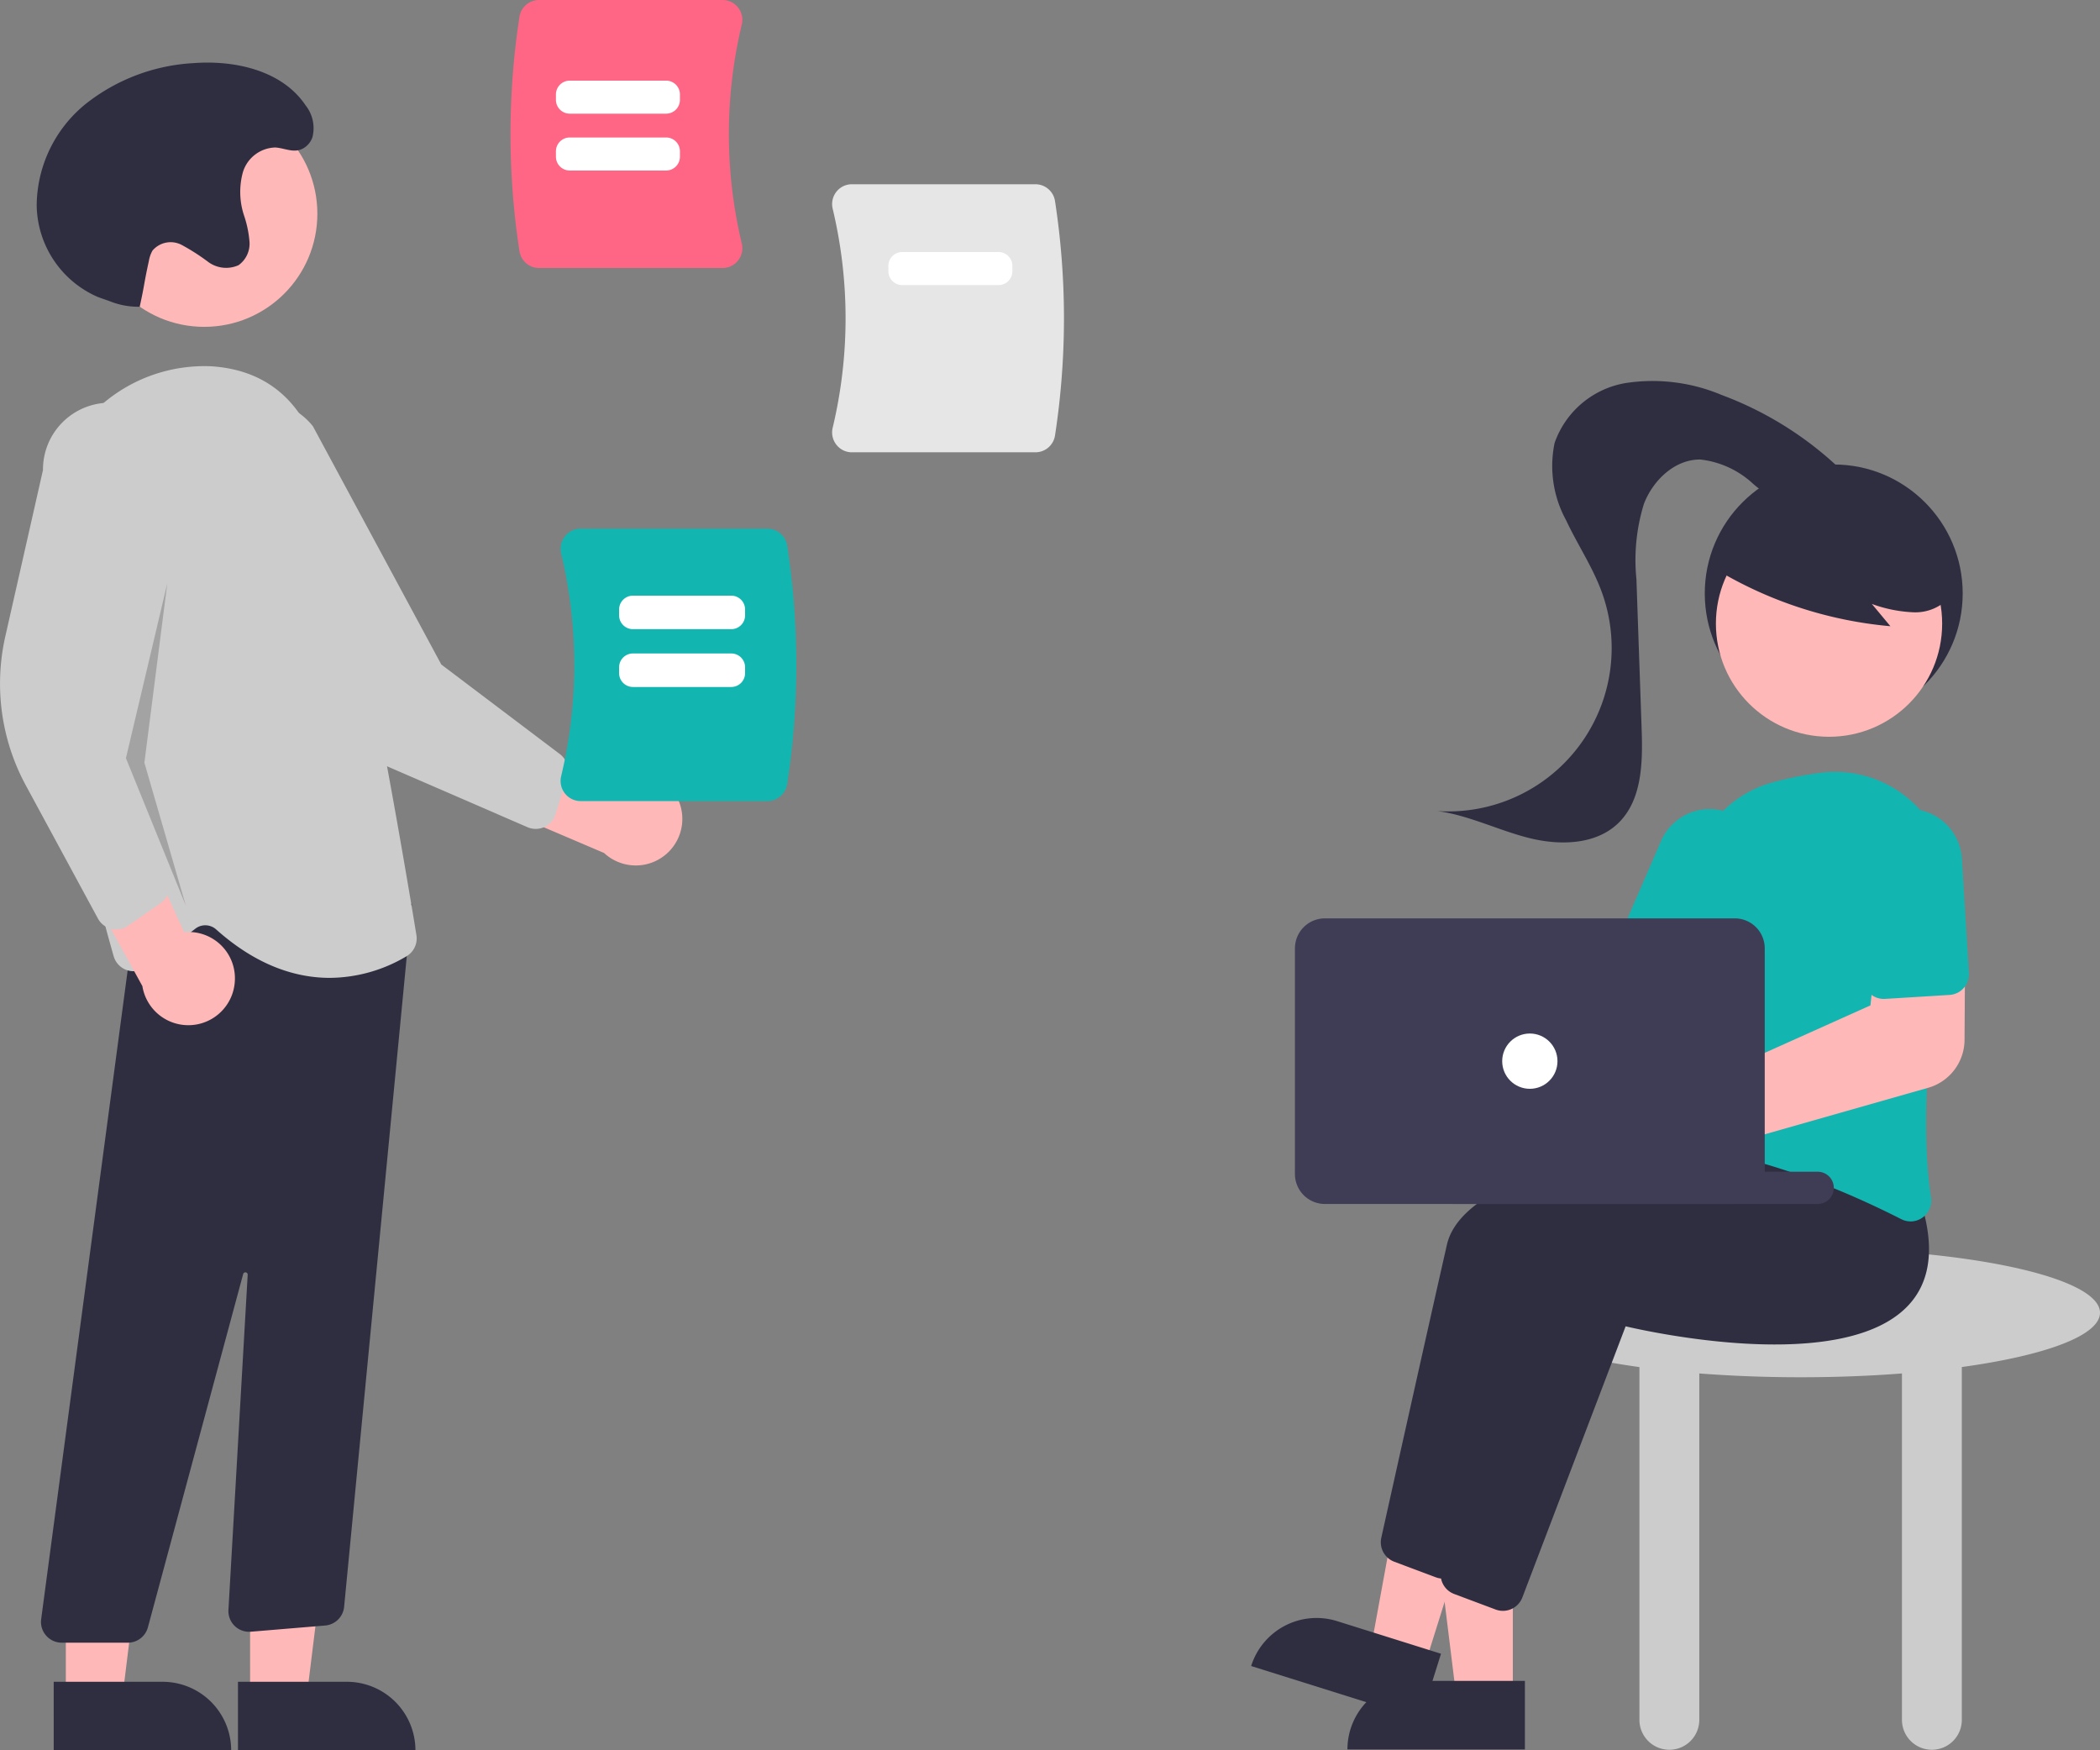 <svg xmlns="http://www.w3.org/2000/svg" width="172.468" height="143.731" viewBox="0 0 172.468 143.731">
  <rect x="0" y="0" width="172.468" height="143.731" fill="#808080" stroke="none"/>
  <g id="グループ_2048" data-name="グループ 2048" transform="translate(-1011.532 -135.27)">
    <g id="グループ_2046" data-name="グループ 2046" transform="translate(865.074 -1331.773)">
      <path id="パス_2317" data-name="パス 2317" d="M839.039,558.843c0-2.925-11.008-5.3-24.587-5.3s-24.587,2.371-24.587,5.3c0,1.874,4.526,3.52,11.348,4.461v29.015a2.459,2.459,0,0,0,4.917,0V563.827c2.6.2,5.4.312,8.322.312s5.722-.11,8.322-.312v28.492a2.459,2.459,0,0,0,4.917,0V563.3C834.514,562.363,839.039,560.717,839.039,558.843Z" transform="translate(-520.113 1015.996)" fill="#ccc"/>
      <circle id="楕円形_87" data-name="楕円形 87" cx="10.591" cy="10.591" r="10.591" transform="translate(286.467 1505.184)" fill="#2f2e41"/>
      <path id="パス_2318" data-name="パス 2318" d="M574.657,385.633h-4.638l-2.206-17.887h6.844Z" transform="translate(-303.955 1220.76)" fill="#ffb8b8"/>
      <path id="パス_2319" data-name="パス 2319" d="M555.632,411.531h8.944v5.631H550A5.631,5.631,0,0,1,555.632,411.531Z" transform="translate(-292.881 1193.537)" fill="#2f2e41"/>
      <path id="パス_2320" data-name="パス 2320" d="M559.495,376.772l-4.425-1.389,3.25-17.727,6.53,2.049Z" transform="translate(-296.033 1227.033)" fill="#ffb8b8"/>
      <path id="パス_2321" data-name="パス 2321" d="M5.631,0h8.944V5.631H0A5.631,5.631,0,0,1,5.631,0Z" transform="translate(250.898 1598.475) rotate(17.423)" fill="#2f2e41"/>
      <path id="パス_2322" data-name="パス 2322" d="M768.824,563.79a1.686,1.686,0,0,1-.595-.108l-3.412-1.279a1.708,1.708,0,0,1-1.064-1.961c.859-3.862,3.786-17.011,5.389-24.063,1.9-8.365,29.634-9.92,30.814-9.982l.1-.005,3.12,3.92c1.127,3.623.77,6.45-1.062,8.4-5.346,5.692-21.307,2.16-23.21,1.713l-8.484,22.269a1.707,1.707,0,0,1-1.594,1.1Z" transform="translate(-503.854 1032.879)" fill="#2f2e41"/>
      <path id="パス_2323" data-name="パス 2323" d="M781.824,570.79a1.687,1.687,0,0,1-.595-.108l-3.412-1.279a1.708,1.708,0,0,1-1.065-1.961c.859-3.862,3.786-17.011,5.389-24.063,1.9-8.365,29.634-9.92,30.814-9.982l.1-.005,3.12,3.921c1.127,3.623.77,6.45-1.062,8.4-5.346,5.691-21.307,2.16-23.21,1.713l-8.484,22.269A1.707,1.707,0,0,1,781.824,570.79Z" transform="translate(-511.936 1028.527)" fill="#2f2e41"/>
      <path id="パス_2324" data-name="パス 2324" d="M752.4,485.657a3.97,3.97,0,0,1,.335.53l18.656,1.966,2.686-3.682,6.087,3.327-5.275,8.935L752.01,490.9a3.97,3.97,0,1,1,.392-5.242Z" transform="translate(-492.385 1059.182)" fill="#a0616a"/>
      <path id="パス_2325" data-name="パス 2325" d="M845.836,487.042a1.7,1.7,0,0,1-.775-.189c-3.731-1.9-10.995-5.182-17.731-5.869a1.661,1.661,0,0,1-1.171-.662,1.709,1.709,0,0,1-.315-1.328c.608-3.365,2-11.933,1.823-18.8a9.3,9.3,0,0,1,7.029-9.255h0a30.2,30.2,0,0,1,3.75-.739,9.379,9.379,0,0,1,10.425,10.88c-1.2,7.116-2.412,17.056-1.36,23.994a1.7,1.7,0,0,1-.688,1.645,1.675,1.675,0,0,1-.986.325Z" transform="translate(-542.465 1080.297)" fill="#13b5b1"/>
      <path id="パス_2326" data-name="パス 2326" d="M820.834,473.927a1.7,1.7,0,0,1-.676-.141l-4.86-2.1a1.7,1.7,0,0,1-.886-2.238l3.757-8.678a4.35,4.35,0,0,1,7.984,3.456L822.4,472.9a1.706,1.706,0,0,1-1.563,1.027Z" transform="translate(-535.287 1075.313)" fill="#13b5b1"/>
      <circle id="楕円形_88" data-name="楕円形 88" cx="9.291" cy="9.291" r="9.291" transform="translate(287.381 1508.961)" fill="#ffb8b8"/>
      <path id="パス_2327" data-name="パス 2327" d="M836.026,395.342a33.511,33.511,0,0,0,14.5,4.777L849,398.288a11.231,11.231,0,0,0,3.469.689,3.8,3.8,0,0,0,3.1-1.449,3.534,3.534,0,0,0,.237-3.264,6.694,6.694,0,0,0-2.106-2.633,12.535,12.535,0,0,0-11.667-2.085,7.492,7.492,0,0,0-3.485,2.235c-.881,1.086-2.576,2.055-2.125,3.379Z" transform="translate(-548.813 1118.346)" fill="#2f2e41"/>
      <path id="パス_2328" data-name="パス 2328" d="M809.721,373.089a28.554,28.554,0,0,0-10.388-6.718,14.616,14.616,0,0,0-7.87-.977,7.5,7.5,0,0,0-5.841,4.92,9.287,9.287,0,0,0,.949,6.357c.929,1.983,2.17,3.821,2.922,5.878a13.416,13.416,0,0,1-13.5,17.991c2.58.346,4.957,1.558,7.479,2.2s5.5.6,7.371-1.2c1.982-1.911,2.022-5.019,1.926-7.771q-.214-6.136-.427-12.273a15.592,15.592,0,0,1,.618-6.187c.752-1.947,2.54-3.652,4.628-3.635a7.593,7.593,0,0,1,4.251,1.917,8.686,8.686,0,0,0,4.188,2.094c1.576.141,3.375-1.026,3.257-2.6" transform="translate(-511.488 1133.102)" fill="#2f2e41"/>
      <path id="パス_2329" data-name="パス 2329" d="M812.9,508.314a4.163,4.163,0,1,1,1.6-8.005h0a4,4,0,0,1,.5.251l16.924-7.6.475-4.59,7.3-.2-.048,7.642a4.116,4.116,0,0,1-2.974,3.912l-19.792,5.634a3.873,3.873,0,0,1-.136.385,4.178,4.178,0,0,1-3.846,2.565Z" transform="translate(-531.85 1056.639)" fill="#ffb8b8"/>
      <path id="パス_2330" data-name="パス 2330" d="M875.224,473.187a1.7,1.7,0,0,1-.666.18l-5.286.325a1.7,1.7,0,0,1-1.8-1.594l-.58-9.439a4.35,4.35,0,0,1,8.683-.534l.58,9.439a1.706,1.706,0,0,1-.928,1.624Z" transform="translate(-567.996 1075.375)" fill="#13b5b1"/>
      <path id="パス_2331" data-name="パス 2331" d="M1.324,0H31.207a1.324,1.324,0,0,1,1.324,1.324h0a1.324,1.324,0,0,1-1.324,1.324H1.324A1.324,1.324,0,0,1,0,1.324H0A1.324,1.324,0,0,1,1.324,0Z" transform="translate(297.064 1565.906) rotate(180)" fill="#3f3d56"/>
      <path id="パス_2332" data-name="パス 2332" d="M745.07,502.93V484.395a2.462,2.462,0,0,1,2.459-2.459h33.666a2.462,2.462,0,0,1,2.459,2.459V502.93a2.462,2.462,0,0,1-2.459,2.459H747.529a2.462,2.462,0,0,1-2.459-2.459Z" transform="translate(-492.262 1060.518)" fill="#3f3d56"/>
      <circle id="楕円形_89" data-name="楕円形 89" cx="2.27" cy="2.27" r="2.27" transform="translate(269.83 1551.91)" fill="#fff"/>
    </g>
    <g id="グループ_2047" data-name="グループ 2047" transform="translate(828.932 -1332)">
      <path id="パス_2333" data-name="パス 2333" d="M453.979,444a3.8,3.8,0,0,0-5.8-.66l-12.012-6.2.747,6.984,11.292,4.817A3.824,3.824,0,0,0,453.979,444Z" transform="translate(-215.996 1088.371)" fill="#ffb8b8"/>
      <path id="パス_2334" data-name="パス 2334" d="M407.653,405.132a1.7,1.7,0,0,1-1.388.015L394.856,400.2a17.541,17.541,0,0,1-8.875-8.586l-6-12.661a5.484,5.484,0,0,1,8.663-6.726l10.543,19.561,9.735,7.354a1.708,1.708,0,0,1,.6,1.862l-.956,3.086a1.7,1.7,0,0,1-.576.837,1.685,1.685,0,0,1-.339.207Z" transform="translate(-180.344 1130.047)" fill="#ccc"/>
      <circle id="楕円形_90" data-name="楕円形 90" cx="9.291" cy="9.291" r="9.291" transform="translate(190.082 1475.527)" fill="#ffb8b8"/>
      <path id="パス_2335" data-name="パス 2335" d="M184.659,386.426H189.3l2.206-17.887h-6.845Z" transform="translate(18.48 1220.268)" fill="#ffb8b8"/>
      <path id="パス_2336" data-name="パス 2336" d="M0,0H14.575V5.631H5.631A5.631,5.631,0,0,1,0,0H0Z" transform="translate(216.719 1611) rotate(179.997)" fill="#2f2e41"/>
      <path id="パス_2337" data-name="パス 2337" d="M144.659,386.426H149.3l2.206-17.887h-6.845Z" transform="translate(43.348 1220.268)" fill="#ffb8b8"/>
      <path id="パス_2338" data-name="パス 2338" d="M0,0H14.575V5.631H5.631A5.631,5.631,0,0,1,0,0H0Z" transform="translate(201.586 1611) rotate(179.997)" fill="#2f2e41"/>
      <path id="パス_2339" data-name="パス 2339" d="M346.154,535.926a1.7,1.7,0,0,1-.407-1.346l8.119-60.895,20.172,3.426,2.153-1.292L370.625,533.6a1.707,1.707,0,0,1-1.549,1.5l-6.108.509a1.7,1.7,0,0,1-1.841-1.794l1.581-27.516a.189.189,0,0,0-.371-.061l-7.824,29.013a1.705,1.705,0,0,1-1.643,1.259h-5.435A1.7,1.7,0,0,1,346.154,535.926Z" transform="translate(-159.766 1065.648)" fill="#2f2e41"/>
      <path id="パス_2340" data-name="パス 2340" d="M360.849,408.892a1.336,1.336,0,0,0-1.708-.071l-4.033,3.137a1.7,1.7,0,0,1-2.681-.872c-1.978-6.928-6.46-24.367-5.356-36.641a12.855,12.855,0,0,1,13.392-11.8c4.621.308,7.661,2.974,9.035,7.922,3.375,12.151,7.084,34.439,7.793,38.784a1.7,1.7,0,0,1-.808,1.736,12.46,12.46,0,0,1-6.314,1.777C367.477,412.862,364.248,411.924,360.849,408.892Z" transform="translate(-160.492 1134.703)" fill="#ccc"/>
      <path id="パス_2341" data-name="パス 2341" d="M365.611,469.445a3.8,3.8,0,0,0-4.153-4.1l-5.625-12.291-3.723,5.957,5.913,10.759a3.824,3.824,0,0,0,7.588-.329Z" transform="translate(-163.73 1078.473)" fill="#ffb8b8"/>
      <path id="パス_2342" data-name="パス 2342" d="M345.982,413.915a1.7,1.7,0,0,1-1.1-.845l-5.923-10.935a17.541,17.541,0,0,1-1.685-12.233l3.094-13.664a5.484,5.484,0,1,1,10.967.054l-3.776,21.9,3.122,11.795a1.708,1.708,0,0,1-.677,1.835l-2.657,1.839a1.7,1.7,0,0,1-.97.3,1.686,1.686,0,0,1-.395-.047Z" transform="translate(-154.238 1129.627)" fill="#ccc"/>
      <path id="パス_2343" data-name="パス 2343" d="M161.1,173.828,157.7,188.2l4.917,12.1-3.4-11.726Z" transform="translate(35.242 1341.326)" opacity="0.2"/>
      <path id="パス_2344" data-name="パス 2344" d="M353.256,316.812a6.256,6.256,0,0,1-2.416-.437c-.338-.13-.689-.237-1.027-.368a8.33,8.33,0,0,1-5.016-7.522,10.833,10.833,0,0,1,4.042-8.341,15.641,15.641,0,0,1,8.827-3.336c3.433-.261,7.3.609,9.217,3.468a3.011,3.011,0,0,1,.565,2.6,1.666,1.666,0,0,1-.469.721c-.857.762-1.711.189-2.584.138a2.857,2.857,0,0,0-2.666,2.04,6.148,6.148,0,0,0,.1,3.552,8.876,8.876,0,0,1,.447,2.16,2.171,2.171,0,0,1-.9,1.912,2.478,2.478,0,0,1-2.486-.262,17.265,17.265,0,0,0-2.21-1.415,1.954,1.954,0,0,0-2.372.479,2.622,2.622,0,0,0-.3.866c-.423,1.927-.326,1.814-.749,3.741Z" transform="translate(-159.184 1175.646)" fill="#2f2e41"/>
      <path id="パス_2346" data-name="パス 2346" d="M517.855,257.331a1.634,1.634,0,0,1-.305-1.4,38.707,38.707,0,0,0,0-17.977,1.633,1.633,0,0,1,.305-1.4,1.606,1.606,0,0,1,1.269-.615h15.082a1.628,1.628,0,0,1,1.6,1.364,63.353,63.353,0,0,1,0,19.282,1.627,1.627,0,0,1-1.6,1.364H519.124A1.606,1.606,0,0,1,517.855,257.331Z" transform="translate(-266.563 1246.461)" fill="#e6e6e6"/>
      <path id="パス_2348" data-name="パス 2348" d="M448.409,303.82a63.363,63.363,0,0,1,0-19.282,1.628,1.628,0,0,1,1.6-1.364h15.082a1.606,1.606,0,0,1,1.269.615,1.634,1.634,0,0,1,.305,1.4,38.707,38.707,0,0,0,0,17.977,1.633,1.633,0,0,1-.305,1.4,1.606,1.606,0,0,1-1.269.615H450.012a1.627,1.627,0,0,1-1.6-1.364Z" transform="translate(-223.145 1184.096)" fill="#ff6584"/>
      <path id="パス_2349" data-name="パス 2349" d="M458.9,419.682a1.661,1.661,0,0,1-.31-1.425,39.34,39.34,0,0,0,0-18.272,1.661,1.661,0,0,1,.311-1.425,1.633,1.633,0,0,1,1.29-.625h15.33a1.654,1.654,0,0,1,1.629,1.386,64.4,64.4,0,0,1,0,19.6,1.654,1.654,0,0,1-1.629,1.386h-15.33a1.633,1.633,0,0,1-1.29-.625Z" transform="translate(-229.902 1112.744)" fill="#13b5b1"/>
      <path id="パス_2351" data-name="パス 2351" d="M480.462,415.235h-8.076a1.136,1.136,0,0,1-1.135-1.135v-.482a1.136,1.136,0,0,1,1.135-1.135h8.076a1.136,1.136,0,0,1,1.135,1.135v.482A1.136,1.136,0,0,1,480.462,415.235Z" transform="translate(-237.805 1103.699)" fill="#fff"/>
      <path id="パス_2352" data-name="パス 2352" d="M480.462,427.783h-8.076a1.136,1.136,0,0,1-1.135-1.135v-.482a1.136,1.136,0,0,1,1.135-1.135h8.076a1.136,1.136,0,0,1,1.135,1.135v.482A1.136,1.136,0,0,1,480.462,427.783Z" transform="translate(-237.805 1095.898)" fill="#fff"/>
      <path id="パス_2353" data-name="パス 2353" d="M466.588,303.391h-7.915a1.136,1.136,0,0,1-1.135-1.135v-.443a1.136,1.136,0,0,1,1.135-1.135h7.915a1.136,1.136,0,0,1,1.135,1.135v.443A1.136,1.136,0,0,1,466.588,303.391Z" transform="translate(-229.281 1173.213)" fill="#fff"/>
      <path id="パス_2357" data-name="パス 2357" d="M466.588,315.736h-7.915a1.136,1.136,0,0,1-1.135-1.135v-.444a1.136,1.136,0,0,1,1.135-1.135h7.915a1.136,1.136,0,0,1,1.135,1.135v.444a1.136,1.136,0,0,1-1.135,1.135Z" transform="translate(-229.281 1165.537)" fill="#fff"/>
      <path id="パス_2358" data-name="パス 2358" d="M538.765,253.372h-7.914a1.136,1.136,0,0,1-1.135-1.135v-.443a1.136,1.136,0,0,1,1.135-1.135h7.914a1.136,1.136,0,0,1,1.135,1.135v.443A1.136,1.136,0,0,1,538.765,253.372Z" transform="translate(-274.156 1237.307)" fill="#fff"/>
    </g>
  </g>
</svg>
